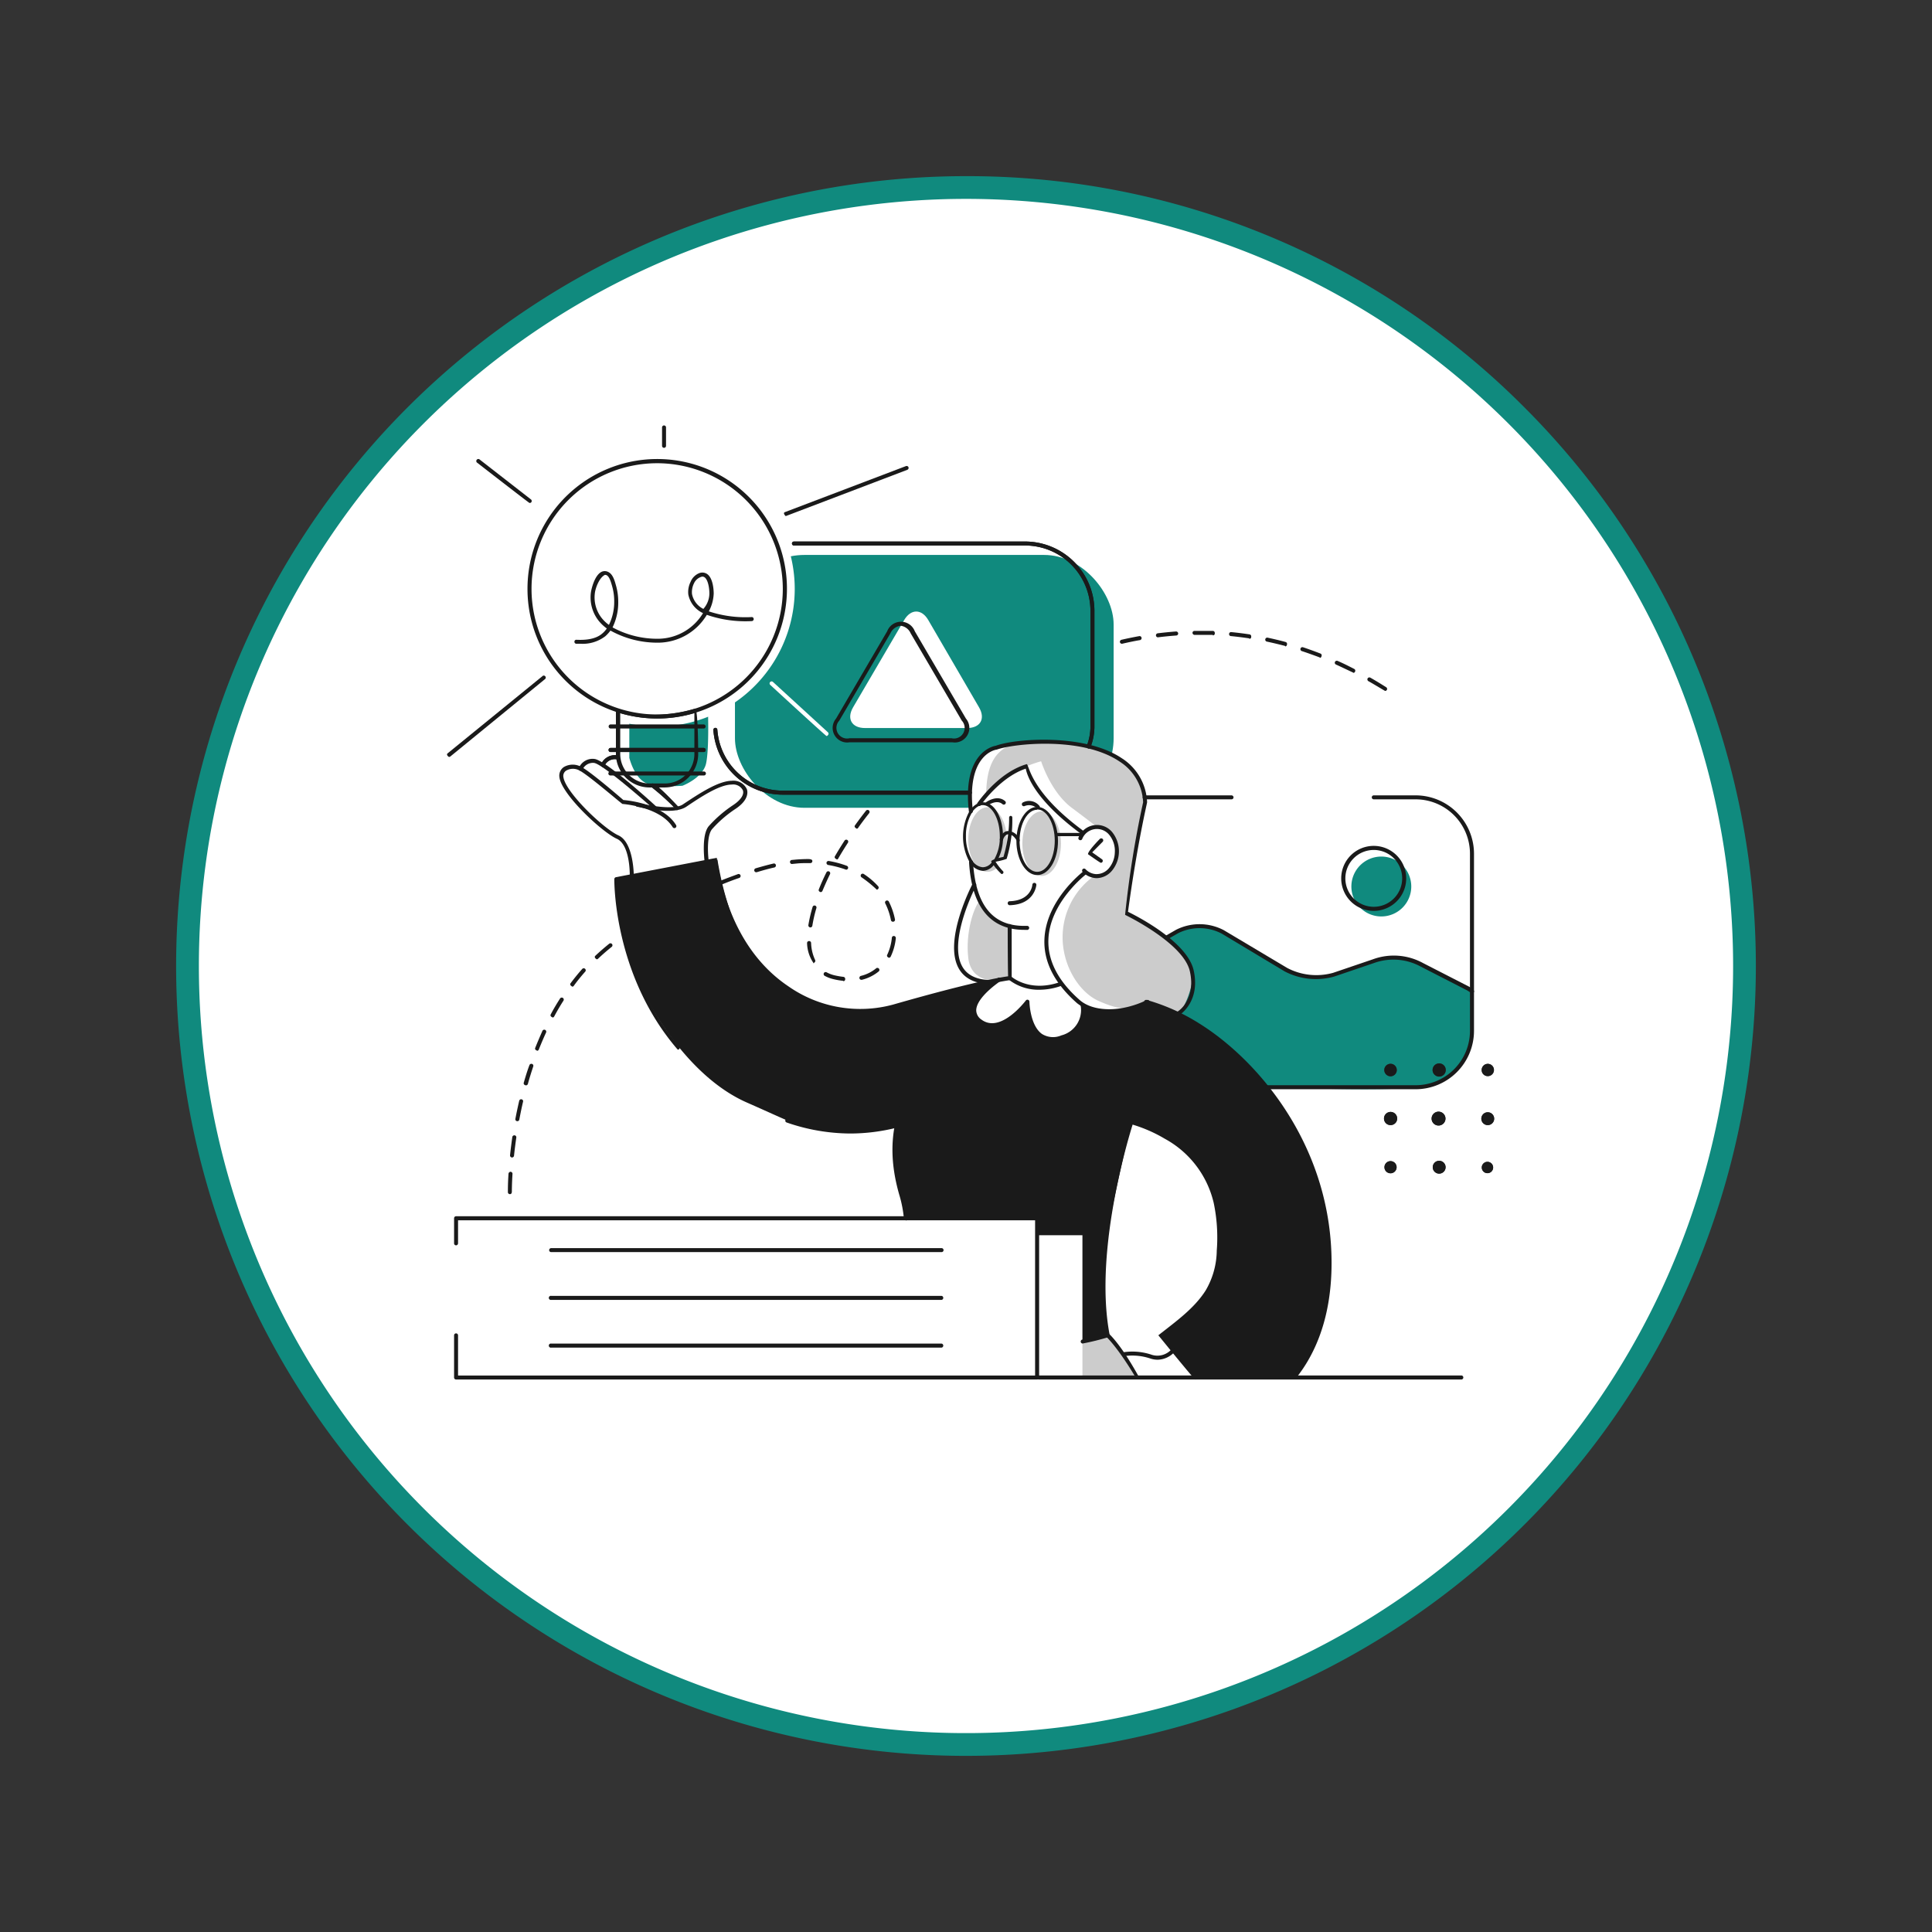 <svg id="Layer_1" data-name="Layer 1" xmlns="http://www.w3.org/2000/svg" viewBox="0 0 340 340"><rect x="0" y="0" width="340" height="340" fill="#333333" stroke="none"/><defs><style>.cls-1{fill:#fff;}.cls-2{fill:#108a7e;}.cls-3{fill:#1a1a1a;}.cls-4{opacity:0.2;}.cls-5{fill:#3a3a3a;}</style></defs><circle class="cls-1" cx="170" cy="170" r="137"/><path class="cls-2" d="M170,35A135,135,0,1,1,35,170,135,135,0,0,1,170,35m0-4A139,139,0,0,0,71.71,268.29,139,139,0,0,0,268.29,71.71,138.12,138.12,0,0,0,170,31Z"/><path class="cls-3" d="M89.73,210.15a.35.35,0,0,1-.35-.35c0-.54,0-1.64.11-3.26a.39.39,0,0,1,.37-.33.36.36,0,0,1,.33.38c-.1,1.6-.11,2.68-.11,3.07S89.92,210.15,89.73,210.15Zm.38-6.45a.36.36,0,0,1-.35-.39c.11-1.07.25-2.15.4-3.22a.36.36,0,0,1,.4-.29.34.34,0,0,1,.3.4c-.15,1.05-.29,2.12-.4,3.18A.36.36,0,0,1,90.11,203.7Zm.94-6.39c-.26,0-.39-.22-.35-.41.2-1.07.43-2.13.67-3.18a.35.35,0,0,1,.42-.26.34.34,0,0,1,.26.42c-.24,1-.46,2.09-.66,3.15A.34.34,0,0,1,91.05,197.31ZM92.51,191c-.28-.06-.39-.26-.34-.45.29-1,.61-2.08,1-3.1a.36.36,0,0,1,.45-.22.34.34,0,0,1,.22.45c-.33,1-.65,2-.94,3.07A.35.35,0,0,1,92.51,191Zm2-6.11c-.31-.1-.4-.3-.32-.48.4-1,.83-2,1.27-3a.35.35,0,1,1,.64.3c-.44.95-.86,1.94-1.26,2.94A.36.36,0,0,1,94.56,184.92Zm2.72-5.85c-.34-.13-.41-.35-.31-.52.52-1,1.07-1.9,1.64-2.8a.36.36,0,0,1,.49-.11.36.36,0,0,1,.11.49c-.57.88-1.11,1.81-1.62,2.76A.38.38,0,0,1,97.28,179.07Zm3.46-5.43c-.37-.19-.4-.41-.28-.57.65-.87,1.34-1.72,2.05-2.52a.35.35,0,0,1,.53.47c-.7.79-1.38,1.62-2,2.48A.35.35,0,0,1,100.74,173.64Zm47.7-1a12.38,12.38,0,0,1-1.82-.32,6.07,6.07,0,0,1-1.44-.56.35.35,0,1,1,.34-.62,5.51,5.51,0,0,0,1.27.5,13.06,13.06,0,0,0,1.69.3.36.36,0,0,1,.31.39A.35.35,0,0,1,148.44,172.68Zm3.2-.18a.34.34,0,0,1-.34-.26.36.36,0,0,1,.26-.43,6.68,6.68,0,0,0,2.71-1.36.36.36,0,0,1,.45.55,7.54,7.54,0,0,1-3,1.5Zm-8.46-3a6.49,6.49,0,0,1-1.1-3.45.35.35,0,0,1,.33-.37.35.35,0,0,1,.38.33,7.6,7.6,0,0,0,.71,3,.35.35,0,0,1-.17.47A.28.28,0,0,1,143.18,169.54ZM105,168.82c-.39-.25-.38-.47-.24-.61.74-.7,1.57-1.42,2.45-2.13a.35.35,0,1,1,.44.55c-.87.7-1.68,1.4-2.41,2.1A.36.36,0,0,1,105,168.82Zm51.44-.27c-.32-.12-.4-.33-.31-.51a9,9,0,0,0,.82-3,.34.34,0,0,1,.38-.32.36.36,0,0,1,.32.39,9.73,9.73,0,0,1-.89,3.21A.37.37,0,0,1,156.45,168.55ZM110,164.76c-.4-.31-.36-.53-.2-.64.85-.6,1.75-1.21,2.69-1.81a.35.35,0,0,1,.49.11.35.35,0,0,1-.11.48c-.93.6-1.82,1.2-2.66,1.79A.33.33,0,0,1,110,164.76Zm32.61-1.55a.36.36,0,0,1-.35-.41,25.26,25.26,0,0,1,.74-3.18.35.35,0,1,1,.67.2,23.75,23.75,0,0,0-.71,3.09A.35.35,0,0,1,142.62,163.21Zm14.53-1a.35.35,0,0,1-.35-.29,11.28,11.28,0,0,0-1-2.94.35.35,0,0,1,.15-.47.36.36,0,0,1,.48.15,12.23,12.23,0,0,1,1.08,3.13.34.34,0,0,1-.27.41Zm-41.7-1c-.41-.34-.35-.56-.18-.65.9-.52,1.85-1,2.83-1.57a.35.35,0,1,1,.33.62c-1,.52-1.91,1-2.81,1.56A.33.33,0,0,1,115.45,161.28Zm5.7-3c-.41-.37-.33-.58-.16-.67,1-.47,2-.93,2.94-1.36a.35.35,0,0,1,.46.18.36.36,0,0,1-.18.47c-1,.43-1.94.88-2.91,1.35A.4.4,0,0,1,121.15,158.26ZM144.42,157c-.31-.09-.4-.3-.32-.48.39-1,.84-2,1.34-3a.35.35,0,0,1,.47-.16.36.36,0,0,1,.16.47c-.49,1-.93,2-1.32,2.92A.36.36,0,0,1,144.42,157Zm9.85-.46a21,21,0,0,0-2.64-2.14.36.36,0,0,1-.11-.49.36.36,0,0,1,.49-.1,13,13,0,0,1,2.52,2.14.36.36,0,0,1,0,.5A.38.38,0,0,1,154.27,156.57ZM127,155.65c-.39-.4-.31-.6-.13-.68,1-.41,2.06-.79,3-1.14a.36.36,0,0,1,.45.21.37.37,0,0,1-.22.46c-1,.34-2,.72-3,1.13A.34.34,0,0,1,127,155.65Zm6.09-2.15a.35.35,0,0,1-.34-.24.36.36,0,0,1,.23-.45c1.1-.32,2.15-.61,3.14-.84a.34.34,0,0,1,.42.26.36.36,0,0,1-.26.43c-1,.22-2,.5-3.09.83Zm15.81-.45a18.19,18.19,0,0,0-3.16-.83.37.37,0,0,1-.29-.41.36.36,0,0,1,.41-.29,17.33,17.33,0,0,1,3.17.85.36.36,0,0,1,.21.45A.37.37,0,0,1,148.94,153.05Zm-9.53-1a.35.35,0,0,1-.34-.31.35.35,0,0,1,.3-.4l.86-.08c.68-.05,1.35-.08,2-.08s.78.17.77.36a.34.34,0,0,1-.35.35c-1,0-1.68,0-2.35.07l-.82.08Zm7.87-.83c-.35-.15-.41-.36-.31-.53.53-.91,1.1-1.84,1.7-2.76a.35.35,0,1,1,.59.38c-.59.91-1.16,1.83-1.68,2.73A.35.35,0,0,1,147.28,151.26Zm3.5-5.41c-.36-.18-.4-.4-.28-.56.61-.85,1.26-1.72,1.94-2.58a.35.35,0,1,1,.56.43c-.68.86-1.33,1.72-1.93,2.57A.37.37,0,0,1,150.78,145.85Zm4-5.07c-.37-.21-.39-.43-.26-.58.69-.81,1.41-1.63,2.14-2.42a.35.35,0,0,1,.5,0,.36.36,0,0,1,0,.5c-.72.79-1.44,1.6-2.13,2.41A.36.36,0,0,1,154.76,140.78Zm4.37-4.75c-.39-.24-.39-.46-.26-.6.75-.75,1.52-1.51,2.32-2.26a.35.35,0,0,1,.48.51c-.79.75-1.55,1.5-2.29,2.25A.35.35,0,0,1,159.13,136Zm4.68-4.43c-.4-.27-.38-.49-.24-.62q1.2-1,2.46-2.1a.34.34,0,0,1,.49,0,.35.35,0,0,1,0,.5c-.84.69-1.65,1.39-2.44,2.09A.35.35,0,0,1,163.81,131.6Zm4.95-4.12c-.39-.29-.37-.51-.21-.63q1.26-1,2.58-1.95a.34.34,0,0,1,.49.08.35.35,0,0,1-.07.49c-.88.64-1.73,1.29-2.57,1.94A.34.34,0,0,1,168.76,127.48Zm5.21-3.8c-.4-.32-.36-.54-.2-.65.88-.59,1.79-1.18,2.73-1.75a.35.35,0,0,1,.48.12.35.35,0,0,1-.11.48c-.93.56-1.84,1.15-2.7,1.74A.36.36,0,0,1,174,123.68Zm69.8-2.05c-1.11-.64-2-1.2-2.94-1.72a.36.36,0,0,1-.13-.48.35.35,0,0,1,.48-.13c.92.52,1.85,1.09,2.78,1.68a.35.35,0,0,1-.19.65Zm-64.3-1.31c-.4-.35-.34-.57-.16-.66.94-.52,1.91-1,2.87-1.5a.36.36,0,0,1,.47.16.34.34,0,0,1-.16.47c-1,.47-1.91,1-2.85,1.49A.33.33,0,0,1,179.47,120.32Zm58.71-1.9c-1.13-.53-2.1-1-3.05-1.43a.35.35,0,0,1-.18-.46.36.36,0,0,1,.47-.18c1,.43,1.94.91,2.92,1.41a.35.35,0,0,1,.15.47A.35.35,0,0,1,238.18,118.42Zm-52.92-1c-.41-.39-.33-.6-.15-.68,1-.43,2-.85,3-1.24a.37.37,0,0,1,.46.21.35.35,0,0,1-.21.45c-1,.38-2,.8-3,1.23Zm47-1.69c-1.14-.42-2.16-.79-3.14-1.11a.35.35,0,0,1-.23-.45.35.35,0,0,1,.45-.22c1,.33,2,.7,3.05,1.1a.34.34,0,0,1,.2.45A.37.37,0,0,1,232.3,115.78Zm-41-.64a.37.37,0,0,1-.34-.24.36.36,0,0,1,.22-.45c1-.35,2.09-.67,3.1-1a.35.35,0,0,1,.19.68c-1,.28-2,.6-3.06,1Zm34.91-1.38c-1.13-.29-2.17-.54-3.21-.76a.35.35,0,0,1-.27-.42.35.35,0,0,1,.42-.27c1,.22,2.11.47,3.15.76a.35.35,0,0,1,.25.43A.35.35,0,0,1,226.18,113.76Zm-28.71-.38a.36.36,0,0,1-.35-.27.37.37,0,0,1,.27-.43c1.05-.24,2.12-.46,3.17-.65a.36.36,0,0,1,.13.7c-1.05.18-2.11.4-3.14.64Zm22.41-.95c-1.11-.16-2.18-.3-3.24-.4a.34.34,0,0,1-.31-.38.34.34,0,0,1,.38-.32c1.07.1,2.15.24,3.22.4a.35.35,0,0,1,.29.4A.34.34,0,0,1,219.88,112.43Zm-16.07-.18a.36.36,0,0,1-.35-.31.36.36,0,0,1,.31-.4c1.08-.13,2.16-.24,3.22-.32a.37.37,0,0,1,.38.33.36.36,0,0,1-.33.38c-1,.07-2.12.18-3.18.31Zm9.65-.43c-1.09,0-2.15,0-3.22,0a.38.38,0,0,1-.35-.34.34.34,0,0,1,.34-.36c1.08,0,2.15,0,3.24,0a.34.34,0,0,1,.34.36A.35.35,0,0,1,213.46,111.82Z"/><rect class="cls-2" x="129.34" y="97.66" width="66.64" height="44.5" rx="12.24"/><path class="cls-1" d="M201.59,140.32h48.33s8.77,1,9.11,9.59V181s.39,8.67-8.7,10.3h-32L193.8,169.43l6.11-28.75Z"/><path class="cls-2" d="M205.22,165a8.76,8.76,0,0,1,5.28-2c3,0,4.05.44,13.15,6.15,7.68,4.82,11,2.43,12.95,1.79s4.41-2.35,8.58-2.3,4.44,1.12,13.48,5.23l.38.59v8.41s-1.37,7.5-8.7,8.41-27.26,0-27.26,0L193.8,174.44Z"/><path class="cls-2" d="M110.75,125.1v8.26s1,4.24,3.7,4.7a25.52,25.52,0,0,0,5.65.22s3.6-1.36,4.16-3.93.33-9.28.33-9.28l-13.84-.18Z"/><path class="cls-1" d="M197.56,238.29a7.55,7.55,0,0,1,2.31-.07c1.26.17,4.76,2.07,6.59-.57l3.78,4.65H200Z"/><path class="cls-1" d="M191,153.52a3.58,3.58,0,0,0,2.8.63c1.76-.28,2.94-2.53,2.8-4.47s-1.42-4.27-3.35-4.14a4.57,4.57,0,0,0-2.79,1s-8.55-6-9.82-11.73a17.57,17.57,0,0,0-8.22,6.53l-1.55,1.43a10,10,0,0,0,0,8.77s-.28,9.57,6.82,11.55l-.12,9s3.33,3.08,9.06,1.08c0,0-2.85-4.5-2.4-8.79C184.88,158.23,191,153.52,191,153.52Z"/><path class="cls-1" d="M119,142.12l-3.85-3.89s-3.68.5-5.12-2-1.3-2.94-1.3-2.94-2-.27-2.52,1.14c-.12.22-1.51-1-2.48-.47a4.84,4.84,0,0,0-1.56,1.33s-1.59-.84-2.7-.06-.66,2.57.7,4.26a40.73,40.73,0,0,0,7,6.89l1.26.79a3.65,3.65,0,0,1,2.1,2.53,24.62,24.62,0,0,1,.5,4.29l13.41-2.39a13.45,13.45,0,0,1-.09-4.5c.43-1.87,2.72-3.7,4-4.58s3.29-2.21,2.47-4.05-4.35-.25-6.66.84S119.82,142.47,119,142.12Z"/><path class="cls-4" d="M182.79,237.26s10.54-1.39,12.15-2.27A42.44,42.44,0,0,1,200,242.3l-17.21.11Z"/><path class="cls-1" d="M172.22,141.53s4.36-5.83,8.42-6.72c0,0,1.52,5.11,5.27,7.9a27.6,27.6,0,0,1,4.55,3.83,3.81,3.81,0,0,1,2.58-1,4,4,0,0,1,3.42,5c-.69,3.66-2.77,3.65-3.42,3.57a10.59,10.59,0,0,1-1.87-.63s-5.77,3.85-6.78,9.77,2.31,11.69,6.2,13.4a12.74,12.74,0,0,0,11.11-.41l5.8,2.23a14.57,14.57,0,0,0,2.35-6.13c.17-2.95-2.59-6.21-4.63-7.36s-7-3.67-7.14-4.21.56-4.69,1.63-10.43,2-9.4,2-9.4-.32-6.36-7.56-8.82-16.38-1.7-19.22-.45-4.63,4.23-4,10.74Z"/><path class="cls-4" d="M175.39,138.05a21.23,21.23,0,0,1,7.83-4.08s1.68,5.43,5.43,8.22,4.39,3.35,4.39,3.35a2.21,2.21,0,0,1,2,.62c.65.59,1.88,1.2,1.62,4.4a4.56,4.56,0,0,1-2.81,3.59,1.75,1.75,0,0,1-1.3,0,13.21,13.21,0,0,0-5.37,8.62c-1,5.93,2.31,11.69,6.2,13.4s5.85,1.74,8.47.11l5.63,2a6.48,6.48,0,0,0,2.55-5.52c0-3-2.57-6.07-5.4-8.23-1.86-1.42-6.29-3.48-6.41-4s.47-4.42,1.54-10.16,1.9-9.16,1.9-9.16-.34-6.78-6.28-8.68c-7.29-2.32-14.84-2.6-17.68-1.35s-4.13,3.92-4.15,8.79Z"/><path class="cls-4" d="M172.51,158.4s.34,2.61,5.18,4.58l-.12,9-2.17.55s-4.47.52-5-3.93S171.37,159.54,172.51,158.4Z"/><path class="cls-3" d="M210.24,242.3l17.36.11s3.51-3.3,5.13-10.07a44.24,44.24,0,0,0-.32-22.3c-2.2-8-6-15.33-13.87-23.62A35.74,35.74,0,0,0,202,176.28a11.54,11.54,0,0,1-6.48,1.71c-3.66-.19-4.74-1.17-4.74-1.17s0,5.32-4.1,5.8-5.13-1.62-5.54-4.11-.28-2.12-.28-2.12-3.93,5.38-7.54,3.76-1.2-4.24-.82-4.7,3.39-3.07,3.39-3.07-10.1,2.3-13.21,3.09-10.89,4.18-17.95,1.35-11.07-6-14.18-11.7-4.29-13.85-4.29-13.85l-17.74,3.42a46.53,46.53,0,0,0,3,16.06c3.17,8,10.44,19.11,19.9,23.27s10.3,5,15.82,5a70.16,70.16,0,0,0,10.56-.87,25.24,25.24,0,0,0,0,8.41c.82,4.19,1.63,7.65,1.63,7.65l23.25.22.14,22.87s8.92-1.15,12.29-2.27a44.63,44.63,0,0,1-.69-15.25c1.17-7.62,4.7-22.35,4.7-22.35s6.91,2.26,10.75,6.39,5.43,10.61,4.65,16.95c-.92,7.44-4.56,10.48-10.25,14Z"/><path class="cls-1" d="M163.36,109.12c-1.16-2-3.07-2-4.24,0l-9,15.37c-1.16,2-.22,3.63,2.09,3.63h18c2.31,0,3.25-1.63,2.09-3.63Z"/><path class="cls-1" d="M139.86,103.63a24.22,24.22,0,1,1-24.21-24.21A24.22,24.22,0,0,1,139.86,103.63Z"/><path class="cls-2" d="M248.36,156a5.27,5.27,0,1,1-5.26-5.26A5.27,5.27,0,0,1,248.36,156Z"/><path class="cls-4" d="M186.71,148.47c0,3.14-1.52,5.68-3.39,5.68s-3.4-2.54-3.4-5.68,1.52-5.68,3.4-5.68S186.71,145.33,186.71,148.47Z"/><path class="cls-4" d="M177.18,147.79a8.3,8.3,0,0,1-.73,3.52l-1.59.19.79,1a2.53,2.53,0,0,1-1.86.93c-1.87,0-3.39-2.54-3.39-5.68s1.52-5.68,3.39-5.68S177.18,144.65,177.18,147.79Z"/><rect class="cls-1" x="84.89" y="217.38" width="105.6" height="29.79"/><path class="cls-3" d="M170.72,139.85h-33a12.24,12.24,0,0,1-12.18-11.39.35.35,0,0,1,.33-.37.34.34,0,0,1,.37.32,11.54,11.54,0,0,0,11.48,10.73h33a.36.36,0,0,1,0,.71Z"/><path class="cls-3" d="M191.58,131.73c-.3-.09-.4-.29-.33-.47a9.48,9.48,0,0,0,.65-3.62V107.51A11.51,11.51,0,0,0,180.4,96H139.72a.35.35,0,1,1,0-.7H180.4a12.21,12.21,0,0,1,12.2,12.2v20.13a10.15,10.15,0,0,1-.69,3.86A.34.34,0,0,1,191.58,131.73Z"/><path class="cls-3" d="M167.52,130.63h-18a2.56,2.56,0,0,1-2.39-4.17l9-15.37a2.6,2.6,0,0,1,4.86,0l9,15.37a2.56,2.56,0,0,1-2.39,4.17Zm-9-20.51a2.25,2.25,0,0,0-1.82,1.33l-9,15.37a1.87,1.87,0,0,0,1.78,3.1h18a1.87,1.87,0,0,0,1.78-3.1l-9-15.37A2.24,2.24,0,0,0,158.5,110.12Z"/><path class="cls-3" d="M193.72,151.84c-.21-.07-2.25-1.51-2.25-1.51-.05-.54,2.08-2.69,2.08-2.69a.35.35,0,0,1,.5.5L192.21,150l1.71,1.21a.34.34,0,0,1,.08.49A.35.35,0,0,1,193.72,151.84Z"/><path class="cls-3" d="M182.66,142.41a2.06,2.06,0,0,0-2.36-.55.35.35,0,0,1-.45-.2.36.36,0,0,1,.2-.46,2.34,2.34,0,0,1,2.9.66.36.36,0,0,1-.29.55Z"/><path class="cls-3" d="M176.24,153.81a10.26,10.26,0,0,1-1.82-2.22c.19-.43,2.17-.79,2.17-.79a23.83,23.83,0,0,0,1-6.94.29.29,0,0,1,.28-.28.28.28,0,0,1,.28.28,23.25,23.25,0,0,1-1,7.29,11.06,11.06,0,0,1-1.95.49,10.18,10.18,0,0,0,1.31,1.68.27.27,0,0,1,0,.39A.28.28,0,0,1,176.24,153.81Z"/><path class="cls-3" d="M173.74,141.81c-.4-.31-.36-.53-.2-.64s2-1.38,3.36-.17a.35.35,0,0,1,0,.5.36.36,0,0,1-.5,0c-1-.85-2.48.19-2.5.2A.31.31,0,0,1,173.74,141.81Z"/><path class="cls-3" d="M180.29,163.64c-6,0-9.28-4-9.75-11.89a.35.35,0,0,1,.33-.37.33.33,0,0,1,.37.33c.45,7.55,3.41,11.23,9,11.23h.52a.35.35,0,0,1,.36.34.36.36,0,0,1-.34.37Z"/><path class="cls-3" d="M190.46,146.9c-8.21-6-9.68-10.27-9.94-11.63-4.13,1.37-7.31,5.58-7.92,6.43a.36.36,0,0,1-.5.08.36.36,0,0,1-.08-.49c.92-1.28,4.27-5.56,8.69-6.82.45.38.74,5,10,11.79a.35.35,0,0,1,.07.49A.33.33,0,0,1,190.46,146.9Z"/><path class="cls-3" d="M193,154.54a3.52,3.52,0,0,1-2.47-1.09.35.35,0,1,1,.5-.49,2.77,2.77,0,0,0,1.86.87,2.86,2.86,0,0,0,2.3-1.09,4.5,4.5,0,0,0,1-2.75,4.41,4.41,0,0,0-1-3.09,2.79,2.79,0,0,0-4.75.77.35.35,0,0,1-.46.16.34.34,0,0,1-.17-.47,3.49,3.49,0,0,1,5.91-.93,5.38,5.38,0,0,1,0,6.76A3.6,3.6,0,0,1,193,154.54Z"/><path class="cls-3" d="M207.43,178.66c-.4-.33-.35-.55-.18-.65s3.24-2.08,2.15-7.06-11.3-9.9-11.4-9.95a177.76,177.76,0,0,1,3.17-19.81A8.92,8.92,0,0,0,197,134c-6.66-4.48-18.81-3.11-21.58-2.08-.29,0-5.34.93-4.21,10.8a.36.36,0,0,1-.31.39.36.36,0,0,1-.39-.31c-1.21-10.6,4.5-11.53,4.74-11.56,3.48-1.3,15.67-2.18,22.14,2.18a9.61,9.61,0,0,1,4.48,7.77c0,.17-1.74,7.31-3.36,19.27,1.58.77,10.46,5.3,11.56,10.33,1.21,5.48-2.43,7.79-2.46,7.81A.32.32,0,0,1,207.43,178.66Z"/><path class="cls-3" d="M173,153.26a2.94,2.94,0,0,1-2.38-1.57,9.32,9.32,0,0,1,0-8.95,3.62,3.62,0,0,1,1.43-1.34,2.22,2.22,0,0,1,.94-.21c2,0,3.52,2.65,3.52,6a8.4,8.4,0,0,1-1,4.25.28.28,0,0,1-.49-.29,7.81,7.81,0,0,0,.93-4c0-3-1.35-5.46-3-5.46a1.59,1.59,0,0,0-.7.16,3,3,0,0,0-1.19,1.13,7.89,7.89,0,0,0-1.07,4.17,8,8,0,0,0,1.06,4.17,2.39,2.39,0,0,0,1.9,1.3,2,2,0,0,0,1.67-1,.28.28,0,1,1,.45.33A2.56,2.56,0,0,1,173,153.26Z"/><path class="cls-3" d="M210.33,242.77c-.27-.13-6.48-7.78-6.48-7.78,3-2.37,6.31-4.7,8.33-7.9a14.14,14.14,0,0,0,1.95-7,29.71,29.71,0,0,0-.53-8.36A17.34,17.34,0,0,0,205,200.41a25.37,25.37,0,0,0-6-2.59.35.35,0,0,1-.25-.43.34.34,0,0,1,.44-.24,25.91,25.91,0,0,1,6.13,2.65,18,18,0,0,1,9,11.82,30,30,0,0,1,.55,8.56,14.81,14.81,0,0,1-2.05,7.29c-2,3.2-5.21,5.52-8.14,7.39l6,7.33a.36.36,0,0,1-.05.5A.4.4,0,0,1,210.33,242.77Z"/><path class="cls-3" d="M227.78,242.65c-.37-.19-.4-.42-.28-.57a24,24,0,0,0,2.34-3.48c2.71-4.88,4-10.9,3.77-17.88-.6-19.37-12.73-33.67-22.93-40a34.15,34.15,0,0,0-8.83-4c-.44-.13-.55-.32-.49-.51a.36.36,0,0,1,.43-.24,35.47,35.47,0,0,1,9.27,4.15c10.34,6.45,22.64,21,23.25,40.61.22,7.11-1.08,13.25-3.86,18.25a24.47,24.47,0,0,1-2.4,3.57A.34.34,0,0,1,227.78,242.65Z"/><path class="cls-3" d="M195.22,178.34a8.55,8.55,0,0,1-5.68-1.8c-3.95-3.47-5.88-7.24-5.74-11.19.24-6.86,6.57-11.76,6.84-12a.35.35,0,0,1,.5.07.36.36,0,0,1-.07.49c-.06.05-6.34,4.92-6.57,11.44-.13,3.73,1.72,7.31,5.5,10.63,1.79,1.58,5,2.05,8.42,1.23a16.6,16.6,0,0,0,3.37-1.21.37.37,0,0,1,.48.16.37.37,0,0,1-.17.48,18.24,18.24,0,0,1-3.51,1.26A14.91,14.91,0,0,1,195.22,178.34Z"/><path class="cls-3" d="M182.94,174.18a8.53,8.53,0,0,1-5.49-1.84c-.11-.26-.11-9.36-.11-9.36a.35.35,0,0,1,.35-.35.35.35,0,0,1,.35.35v8.93c.62.5,3.64,2.6,8.47.93a.35.35,0,0,1,.45.21.36.36,0,0,1-.22.45A11.58,11.58,0,0,1,182.94,174.18Z"/><path class="cls-3" d="M190.54,236.44a.36.36,0,0,1-.35-.28.36.36,0,0,1,.28-.42c2.12-.43,3.5-.82,4.06-1-2.85-15.63,4.16-37.16,4.23-37.37a.35.35,0,0,1,.44-.23.35.35,0,0,1,.23.45c-.08.21-7.12,21.85-4.15,37.33a.34.34,0,0,1-.23.4,42.58,42.58,0,0,1-4.44,1.1Z"/><path class="cls-3" d="M149.65,199.48a34.49,34.49,0,0,1-11.21-1.94.34.34,0,0,1-.22-.45.35.35,0,0,1,.44-.22,32.59,32.59,0,0,0,19.1.87.35.35,0,0,1,.43.25.36.36,0,0,1-.26.43A33.76,33.76,0,0,1,149.65,199.48Z"/><path class="cls-3" d="M119.26,184.71c-11.38-13.19-11.15-29.87-11.15-30a.36.36,0,0,1,.29-.34l17.74-3.41c1.42,10,5.74,18,12.58,22.6a22.08,22.08,0,0,0,18.45,3.23c15.59-4.47,20.29-5,20.48-5a.34.34,0,0,1,.39.31.36.36,0,0,1-.31.39s-4.86.56-20.36,5a22.82,22.82,0,0,1-19.05-3.33c-6.93-4.68-11.33-12.64-12.42-22.42L108.82,155c0,2.23.56,17.23,10.7,29.15a.34.34,0,0,1,0,.49A.31.31,0,0,1,119.26,184.71Z"/><path class="cls-3" d="M203.72,239.29a4.16,4.16,0,0,1-1.21-.19,10,10,0,0,0-4.55-.46.36.36,0,0,1-.4-.3.35.35,0,0,1,.31-.39,10.59,10.59,0,0,1,4.85.48,3.31,3.31,0,0,0,3.47-1,.35.35,0,0,1,.55.44A4.14,4.14,0,0,1,203.72,239.29Z"/><path class="cls-3" d="M182.53,154c-2,0-3.66-2.71-3.66-6s1.64-6,3.66-6,3.66,2.71,3.66,6S184.58,154,182.53,154Zm0-11.5c-1.71,0-3.1,2.45-3.1,5.46s1.39,5.47,3.1,5.47,3.09-2.45,3.09-5.47S184.24,142.45,182.53,142.45Z"/><path class="cls-3" d="M179.15,148.19c-.29-.23-.69-1.36-1.7-1.36-.69,0-.94,1-.95,1a.28.28,0,0,1-.34.21.29.29,0,0,1-.21-.34c0-.06.36-1.45,1.49-1.46a2.26,2.26,0,0,1,2,1.56.27.27,0,0,1-.17.36Z"/><path class="cls-3" d="M190.34,147.15h-4.26a.29.29,0,0,1,0-.57h4.26a.29.29,0,0,1,0,.57Z"/><path class="cls-3" d="M159.42,214.75a.36.36,0,0,1-.35-.33,21.21,21.21,0,0,0-.71-3.81c-3.59-12,.83-19.3,6.1-26.33a.35.35,0,0,1,.49-.07.34.34,0,0,1,.07.49c-5.15,6.88-9.48,14-6,25.71a21.73,21.73,0,0,1,.73,4,.35.35,0,0,1-.32.38Z"/><path class="cls-3" d="M185.15,183.21a3.7,3.7,0,0,1-2.19-.68c-1.77-1.26-2.29-3.93-2.44-5.34-1.39,1.6-5,5.16-8.21,2.81a2.65,2.65,0,0,1-1.22-2.25c.08-2.69,4.37-5.54,4.55-5.66a.35.35,0,1,1,.39.59s-4.17,2.76-4.23,5.09a2,2,0,0,0,.93,1.67c3.38,2.5,7.75-3.31,7.8-3.37a.35.35,0,0,1,.63.2s.08,4.18,2.21,5.69a3.68,3.68,0,0,0,3.41.25,4.59,4.59,0,0,0,3.4-5.24.35.35,0,0,1,.27-.42.36.36,0,0,1,.42.28,5.36,5.36,0,0,1-3.87,6A5.89,5.89,0,0,1,185.15,183.21Z"/><path class="cls-3" d="M117,138.58H114.3a5.91,5.91,0,0,1-5.91-5.9v-7.26a3.24,3.24,0,0,1,0-.44,26.4,26.4,0,0,0,14-.29c.48.73.48,8,.48,8A5.91,5.91,0,0,1,117,138.58Zm-7.85-13.09v7.19a5.2,5.2,0,0,0,5.2,5.2H117a5.2,5.2,0,0,0,5.2-5.2V125.5A23,23,0,0,1,109.1,125.49Z"/><path class="cls-3" d="M115.65,126.44a22.78,22.78,0,0,1-22.82-22.81,22.83,22.83,0,1,1,22.82,22.81Zm0-44.92a22.11,22.11,0,1,0,22.11,22.11A22.14,22.14,0,0,0,115.65,81.52Z"/><path class="cls-3" d="M123.88,132.34H107.41a.36.36,0,0,1,0-.71h16.47a.36.36,0,0,1,0,.71Z"/><path class="cls-3" d="M123.88,136.47H107.41a.35.35,0,0,1-.35-.35.35.35,0,0,1,.35-.35h16.47a.35.35,0,0,1,.35.35A.35.35,0,0,1,123.88,136.47Z"/><path class="cls-3" d="M123.88,128.2H107.41a.36.36,0,0,1,0-.71h16.47a.36.36,0,0,1,0,.71Z"/><path class="cls-3" d="M123.88,132.34H107.41a.36.36,0,0,1,0-.71h16.47a.36.36,0,0,1,0,.71Z"/><path class="cls-3" d="M102.13,113.29l-.7,0a.34.34,0,0,1-.34-.36.33.33,0,0,1,.37-.34c1.33.06,3.27,0,4.54-1.11a4.37,4.37,0,0,0,.79-.88,7.18,7.18,0,0,1-1.51-1.45,6.63,6.63,0,0,1-1.29-4.89c.08-.59.62-2.95,1.82-3.6a1.31,1.31,0,0,1,1.23,0c.81.38,1.12,1.51,1.33,2.26a10.38,10.38,0,0,1,.43,3,10,10,0,0,1-1,4.49,16.44,16.44,0,0,0,8.13,2,9.31,9.31,0,0,0,7.79-4.51,4.58,4.58,0,0,1-2.59-3.29,4,4,0,0,1,.41-2.23,2.74,2.74,0,0,1,1.55-1.53,1.53,1.53,0,0,1,1.39.19c1.07.8,1.12,3,1.12,3.43a7.25,7.25,0,0,1-.86,3.12,20.45,20.45,0,0,0,7.6,1,.36.36,0,0,1,0,.71,20.81,20.81,0,0,1-7.95-1.1,10.06,10.06,0,0,1-8.46,4.9,17.08,17.08,0,0,1-8.5-2.13,6.22,6.22,0,0,1-.91,1A6.57,6.57,0,0,1,102.13,113.29Zm4.32-12.12c-1,.5-1.64,2.28-1.76,3.17a5.87,5.87,0,0,0,1.15,4.36,6.38,6.38,0,0,0,1.32,1.27,9.09,9.09,0,0,0,.93-4.09,9.48,9.48,0,0,0-.35-2.66c-.22-.79-.48-1.74-1-2A.65.65,0,0,0,106.45,101.17Zm17.13.3a2.1,2.1,0,0,0-1.46,1.21,3.48,3.48,0,0,0-.34,1.85,3.74,3.74,0,0,0,2,2.63,4.17,4.17,0,0,0,1.06-2.69c0-1.08-.26-2.43-.83-2.86A.74.74,0,0,0,123.58,101.47Z"/><path class="cls-3" d="M124.3,151.62a.35.35,0,0,1-.34-.31c0-.18-.54-4.54.84-6a22.14,22.14,0,0,1,4.21-3.62c1.32-.87,2-1.85,1.72-2.62a1.91,1.91,0,0,0-1.95-1c-2.2,0-5.58,2.27-8,3.9s-8.43,0-8.69,0a.35.35,0,0,1,.18-.68c1.66.43,6.32,1.32,7.88.29,2.92-1.94,6.25-4.15,8.66-4.18a2.59,2.59,0,0,1,2.64,1.52c.16.52.28,1.9-2,3.42a20.91,20.91,0,0,0-4.08,3.51c-1,1.05-.81,4.31-.67,5.48a.34.34,0,0,1-.3.39Z"/><path class="cls-3" d="M177.69,159.3a.35.35,0,0,1-.35-.34.34.34,0,0,1,.34-.36c3.75-.11,4-2.79,4-2.91a.35.35,0,0,1,.37-.32.34.34,0,0,1,.33.37s-.26,3.43-4.67,3.56Z"/><path class="cls-3" d="M173.79,173.16c-2.43-.15-4.13-1.07-5.06-2.72-2.75-4.88,2.21-14.48,2.42-14.89a.35.35,0,0,1,.62.33c-.05.1-5,9.66-2.42,14.22.8,1.42,2.31,2.22,4.46,2.35a.36.36,0,0,1,.33.38A.35.35,0,0,1,173.79,173.16Z"/><path class="cls-3" d="M200,242.65c-3.29-5.57-5.28-7.37-5.3-7.39a.37.37,0,0,1,0-.5.36.36,0,0,1,.5,0c.08.07,2.09,1.88,5.14,7.4a.36.36,0,0,1-.14.48A.33.33,0,0,1,200,242.65Z"/><path class="cls-3" d="M111.18,154.52a.37.37,0,0,1-.35-.37c0-.05.12-5.47-2.28-6.54-2.61-1.17-9.7-7.77-10.1-10.82a1.83,1.83,0,0,1,.77-1.8,3.09,3.09,0,0,1,3.13,0c1.59.84,6.6,5.15,7.35,5.8,1,.08,7,.72,9.28,4.41a.35.35,0,0,1-.11.48.35.35,0,0,1-.49-.11c-2.25-3.62-8.78-4.08-8.84-4.09-.27-.13-5.9-5-7.52-5.86a2.37,2.37,0,0,0-2.39,0,1.1,1.1,0,0,0-.48,1.13c.34,2.64,7,9.05,9.69,10.27s2.7,7,2.7,7.2A.37.37,0,0,1,111.18,154.52Z"/><path class="cls-3" d="M115.16,142.47c-3.61-3.18-9.41-8.11-10.64-8.21a2,2,0,0,0-2,1.16.36.36,0,0,1-.45.21.37.37,0,0,1-.21-.46,2.61,2.61,0,0,1,2.73-1.61c1.87.15,9.91,7.46,10.82,8.3a.33.33,0,0,1,0,.49A.32.32,0,0,1,115.16,142.47Z"/><path class="cls-3" d="M106.1,135c-.32-.11-.4-.32-.32-.5a2.66,2.66,0,0,1,3-1.55.36.36,0,0,1,.26.43.37.37,0,0,1-.43.26,2,2,0,0,0-2.24,1.15A.36.36,0,0,1,106.1,135Z"/><path class="cls-3" d="M119.09,142.56a40.73,40.73,0,0,0-4.38-4,.35.35,0,1,1,.3-.64c1,.46,4,3.69,4.34,4.05a.35.35,0,0,1,0,.5A.37.37,0,0,1,119.09,142.56Z"/><path class="cls-1" d="M145.46,129.53c-.23-.09-9.91-9-9.91-9a.35.35,0,1,1,.48-.52l9.67,8.86a.34.34,0,0,1,0,.5A.35.35,0,0,1,145.46,129.53Z"/><path class="cls-3" d="M79,133.21c-.4-.28-.38-.51-.23-.63L95.45,119a.33.33,0,0,1,.49,0,.34.34,0,0,1,0,.49L79.25,133.13A.4.4,0,0,1,79,133.21Z"/><path class="cls-3" d="M93.18,88.51C93,88.44,84,81.45,84,81.45a.36.36,0,1,1,.44-.56l9,7a.36.36,0,0,1,.06.5A.37.37,0,0,1,93.18,88.51Z"/><path class="cls-3" d="M116.86,78.81a.35.35,0,0,1-.35-.35V75.22a.35.35,0,0,1,.7,0v3.24A.35.35,0,0,1,116.86,78.81Z"/><path class="cls-3" d="M138.25,90.81c-.4-.41-.31-.61-.13-.68l21.3-8.1a.35.35,0,0,1,.46.2.36.36,0,0,1-.21.45l-21.3,8.11A.25.25,0,0,1,138.25,90.81Z"/><path class="cls-3" d="M259,174.79c-.56-.33-.7-.44-.85-.52l-8.13-4.17a10.05,10.05,0,0,0-8.26-.61l-7,2.38a11.85,11.85,0,0,1-8.68-.92L215,164.3a8.4,8.4,0,0,0-7.67-.07l-1.9,1.09a.35.35,0,0,1-.48-.13.36.36,0,0,1,.13-.48l1.9-1.09a9.18,9.18,0,0,1,8.38.07l11.16,6.65a11,11,0,0,0,8.09.86l7-2.38a10.7,10.7,0,0,1,8.8.65l8.13,4.17a3.7,3.7,0,0,1,.54.37c.36.26.39.48.28.63A.35.35,0,0,1,259,174.79Z"/><path class="cls-3" d="M241.76,160.3a5.72,5.72,0,1,1,5.71-5.71A5.72,5.72,0,0,1,241.76,160.3Zm0-10.72a5,5,0,1,0,5,5A5,5,0,0,0,241.76,149.58Z"/><path class="cls-3" d="M249.12,191.69H223a.36.36,0,0,1,0-.71h26.13a9.57,9.57,0,0,0,9.56-9.56V150.24a9.57,9.57,0,0,0-9.56-9.57h-7.37a.35.35,0,0,1-.35-.35.35.35,0,0,1,.35-.35h7.37a10.29,10.29,0,0,1,10.27,10.27v31.18A10.29,10.29,0,0,1,249.12,191.69Z"/><path class="cls-3" d="M216.72,140.67H201.44a.34.34,0,0,1-.35-.35.35.35,0,0,1,.35-.35h15.28a.36.36,0,0,1,.36.35A.35.35,0,0,1,216.72,140.67Z"/><path class="cls-3" d="M165.74,220.35H97a.35.35,0,0,1-.36-.35.36.36,0,0,1,.36-.35h68.7a.35.35,0,0,1,.35.35A.35.35,0,0,1,165.74,220.35Z"/><path class="cls-3" d="M165.74,237.16H97a.36.36,0,1,1,0-.71h68.7a.36.36,0,0,1,0,.71Z"/><path class="cls-3" d="M165.74,228.76H97a.36.36,0,1,1,0-.71h68.7a.36.36,0,0,1,0,.71Z"/><path class="cls-3" d="M182.51,242.77H80.26a.35.35,0,0,1-.35-.36V235a.35.35,0,0,1,.35-.35.35.35,0,0,1,.35.35v7.07H182.16V214.75H80.61v4.05a.36.36,0,0,1-.35.36.35.35,0,0,1-.35-.36v-4.41a.35.35,0,0,1,.35-.35H182.51a.36.36,0,0,1,.36.35v28A.36.36,0,0,1,182.51,242.77Z"/><path class="cls-3" d="M257.22,242.77H182.79a.36.36,0,0,1,0-.71h74.43a.36.36,0,0,1,0,.71Z"/><path class="cls-5" d="M244.72,189.41a1.1,1.1,0,1,0-1.11-1.1A1.11,1.11,0,0,0,244.72,189.41Z"/><path class="cls-5" d="M253.27,189.46a1.16,1.16,0,1,0-1.16-1.15A1.16,1.16,0,0,0,253.27,189.46Z"/><path class="cls-5" d="M261.82,189.38a1.08,1.08,0,1,0-1.07-1.07A1.07,1.07,0,0,0,261.82,189.38Z"/><path class="cls-5" d="M244.72,198a1.16,1.16,0,1,0-1.16-1.15A1.15,1.15,0,0,0,244.72,198Z"/><path class="cls-5" d="M253.27,198.07a1.22,1.22,0,0,0,0-2.43,1.22,1.22,0,1,0,0,2.43Z"/><path class="cls-5" d="M261.82,198a1.13,1.13,0,1,0-1.13-1.12A1.13,1.13,0,0,0,261.82,198Z"/><path class="cls-5" d="M244.72,206.48a1.07,1.07,0,1,0-1.08-1.07A1.07,1.07,0,0,0,244.72,206.48Z"/><path class="cls-5" d="M253.27,206.54a1.13,1.13,0,0,0,0-2.26,1.13,1.13,0,0,0,0,2.26Z"/><path class="cls-5" d="M261.82,206.46a1,1,0,1,0-1.05-1.05A1,1,0,0,0,261.82,206.46Z"/><path class="cls-3" d="M170.72,139.85h-33a12.24,12.24,0,0,1-12.18-11.39.35.35,0,0,1,.33-.37.34.34,0,0,1,.37.32,11.54,11.54,0,0,0,11.48,10.73h33a.36.36,0,0,1,0,.71Z"/><path class="cls-3" d="M191.58,131.73c-.3-.09-.4-.29-.33-.47a9.48,9.48,0,0,0,.65-3.62V107.51A11.51,11.51,0,0,0,180.4,96H139.72a.35.35,0,1,1,0-.7H180.4a12.21,12.21,0,0,1,12.2,12.2v20.13a10.15,10.15,0,0,1-.69,3.86A.34.34,0,0,1,191.58,131.73Z"/><path class="cls-3" d="M123.88,132.34H107.41a.36.36,0,0,1,0-.71h16.47a.36.36,0,0,1,0,.71Z"/><path class="cls-3" d="M106.1,135c-.32-.11-.4-.32-.32-.5a2.66,2.66,0,0,1,3-1.55.36.36,0,0,1,.26.43.37.37,0,0,1-.43.26,2,2,0,0,0-2.24,1.15A.36.36,0,0,1,106.1,135Z"/><path class="cls-3" d="M119.09,142.56a40.73,40.73,0,0,0-4.38-4,.35.35,0,1,1,.3-.64c1,.46,4,3.69,4.34,4.05a.35.35,0,0,1,0,.5A.37.37,0,0,1,119.09,142.56Z"/><path class="cls-3" d="M244.72,189.41a1.1,1.1,0,1,0-1.11-1.1A1.11,1.11,0,0,0,244.72,189.41Z"/><path class="cls-3" d="M253.27,189.46a1.16,1.16,0,1,0-1.16-1.15A1.16,1.16,0,0,0,253.27,189.46Z"/><path class="cls-3" d="M261.82,189.38a1.08,1.08,0,1,0-1.07-1.07A1.07,1.07,0,0,0,261.82,189.38Z"/><path class="cls-3" d="M244.72,198a1.16,1.16,0,1,0-1.16-1.15A1.15,1.15,0,0,0,244.72,198Z"/><path class="cls-3" d="M253.27,198.07a1.22,1.22,0,0,0,0-2.43,1.22,1.22,0,1,0,0,2.43Z"/><path class="cls-3" d="M261.82,198a1.13,1.13,0,1,0-1.13-1.12A1.13,1.13,0,0,0,261.82,198Z"/><path class="cls-3" d="M244.72,206.48a1.07,1.07,0,1,0-1.08-1.07A1.07,1.07,0,0,0,244.72,206.48Z"/><path class="cls-3" d="M253.27,206.54a1.13,1.13,0,0,0,0-2.26,1.13,1.13,0,0,0,0,2.26Z"/><path class="cls-3" d="M261.82,206.46a1,1,0,1,0-1.05-1.05A1,1,0,0,0,261.82,206.46Z"/></svg>